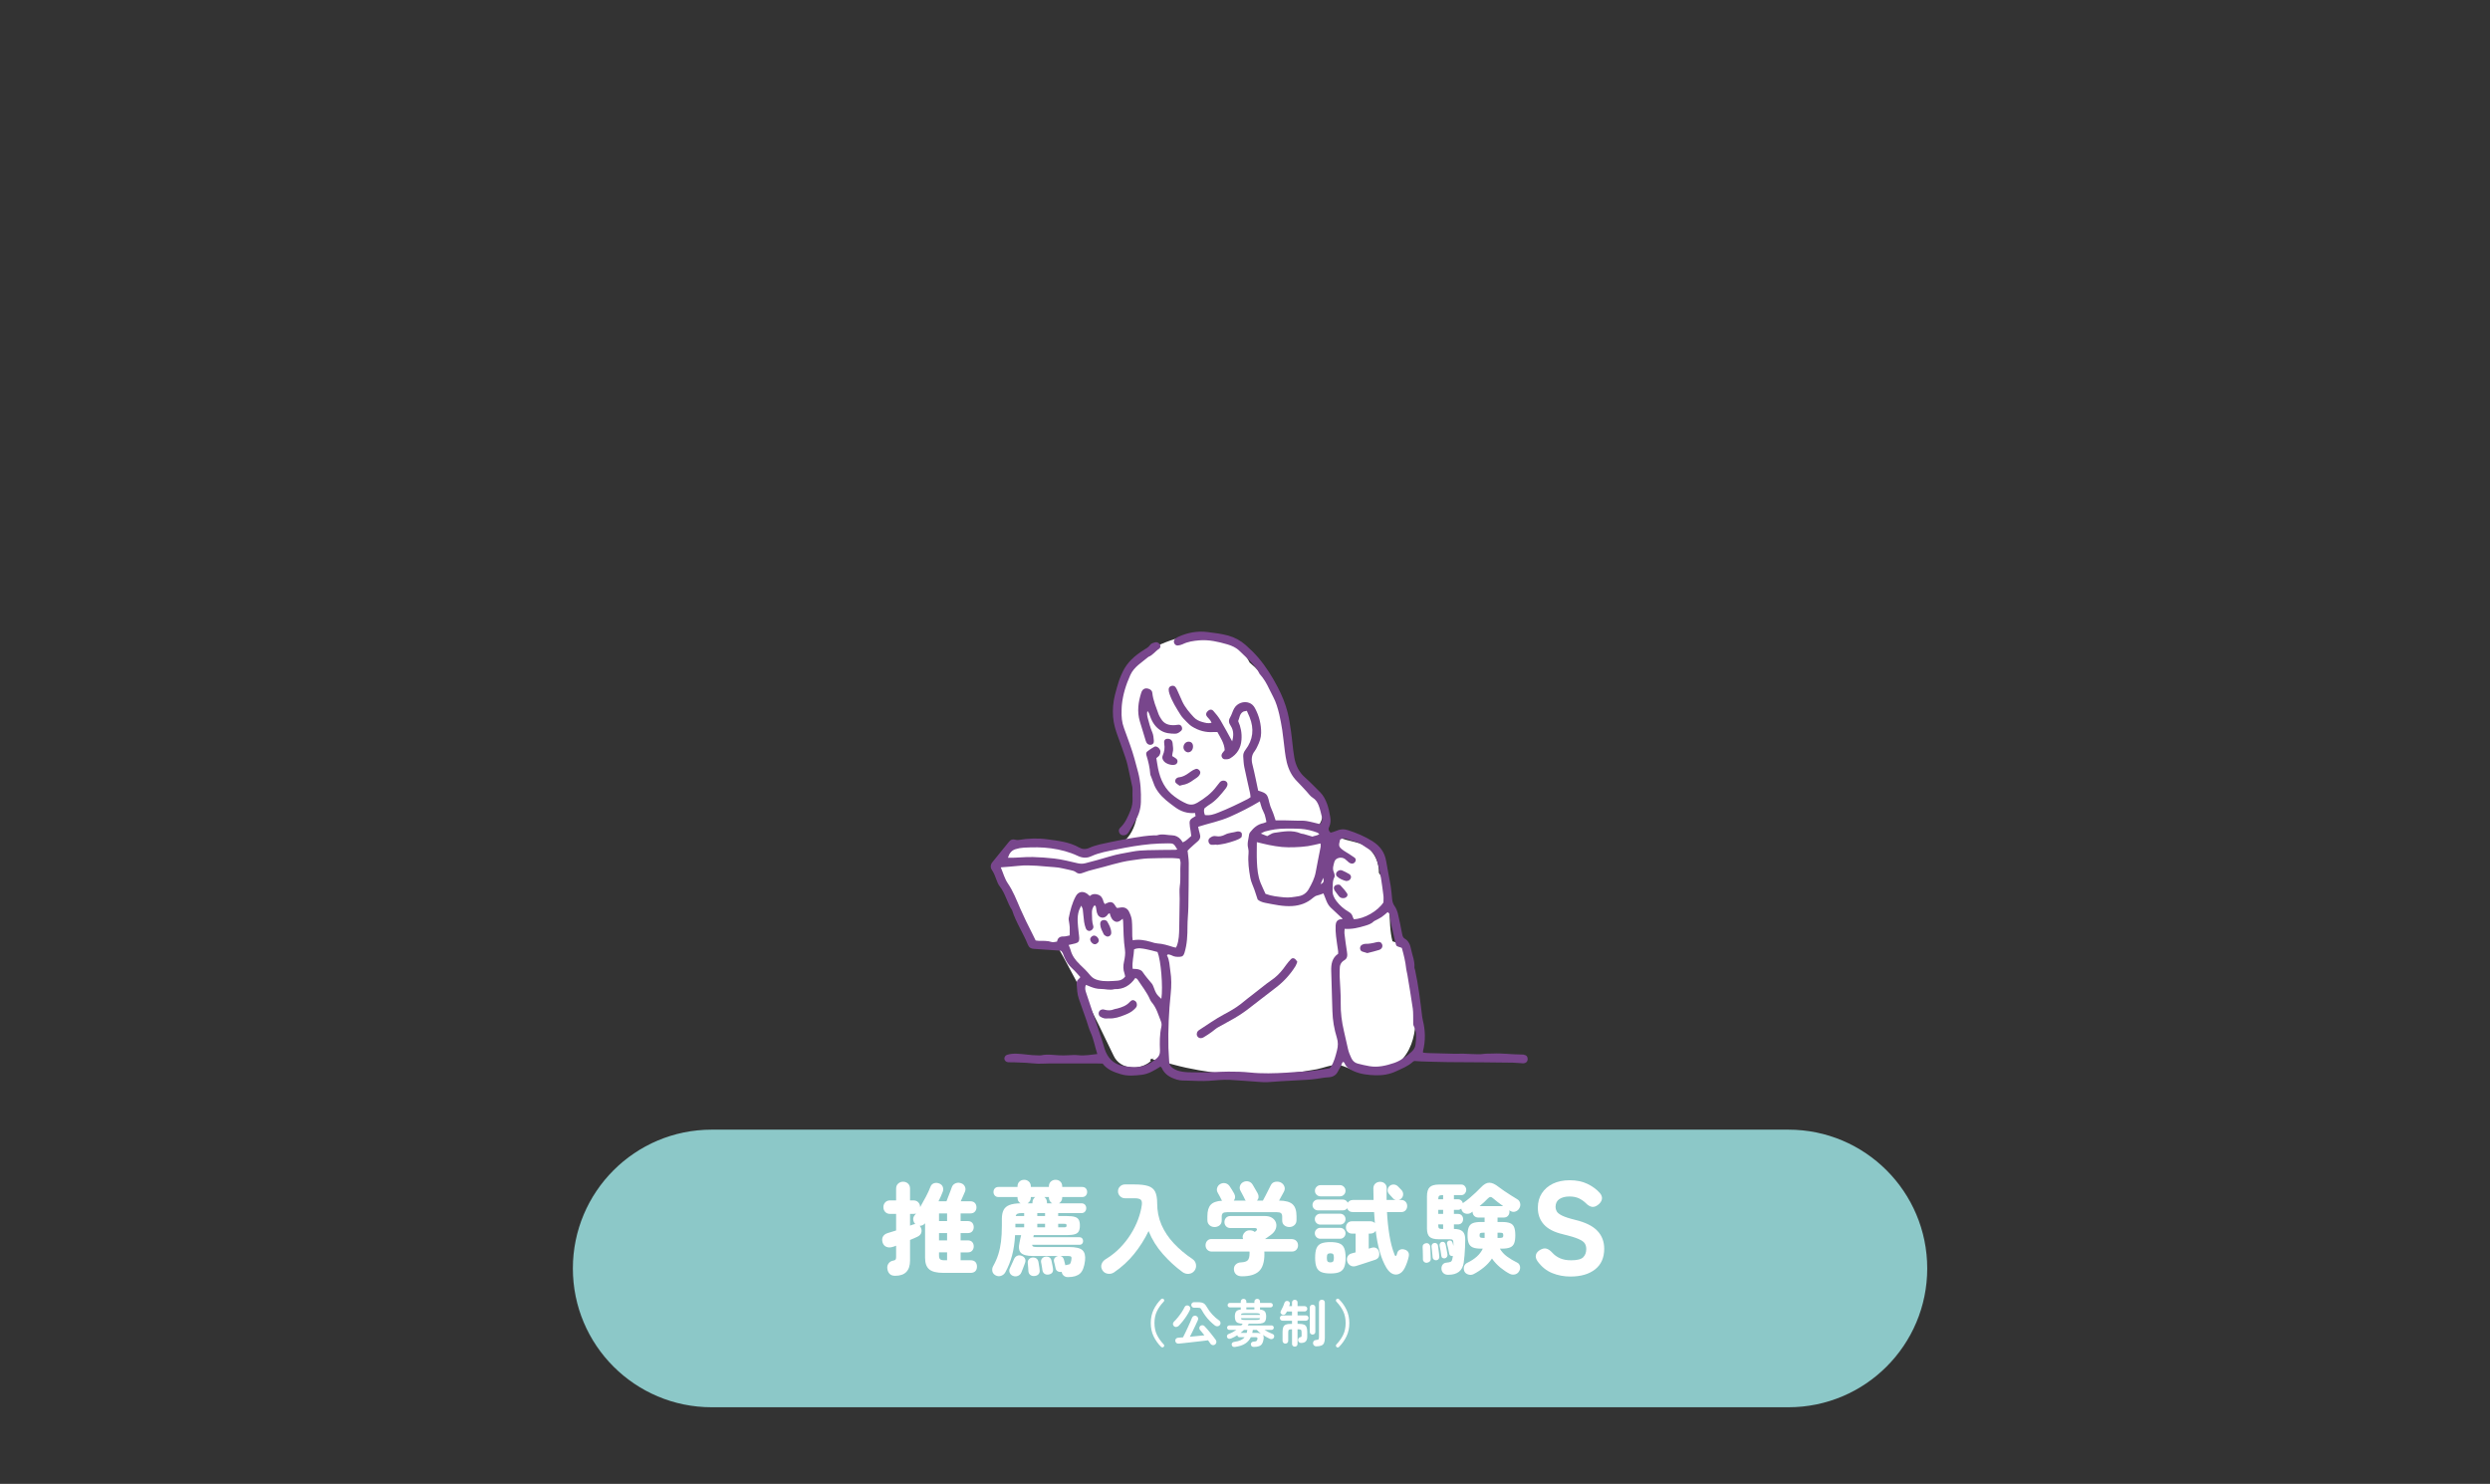 <?xml version="1.0" encoding="UTF-8"?>
<svg id="b" data-name="レイヤー_2" xmlns="http://www.w3.org/2000/svg" viewBox="0 0 1480 882">
  <rect x="0" y="0" width="1480" height="882" fill="#333333" stroke="none"/>
  <defs>
    <style>
      .d {
        fill: none;
      }

      .e {
        fill: #78468c;
      }

      .f {
        fill: #fff;
      }

      .g {
        fill: #8cc8c8;
      }
    </style>
  </defs>
  <g id="c" data-name="レイアウト">
    <path class="g" d="M1063,671.46H423c-45.56,0-82.5,36.94-82.5,82.5s36.94,82.5,82.5,82.5h640c45.56,0,82.5-36.94,82.5-82.5s-36.94-82.5-82.5-82.5Z"/>
    <g>
      <path class="f" d="M532.03,758.32c-1.44,0-2.53-.39-3.27-1.17-.74-.78-1.19-1.81-1.35-3.09-.16-1.16.09-2.19.75-3.09.66-.9,1.55-1.45,2.67-1.65.76-.12,1.25-.33,1.47-.63.22-.3.33-.85.33-1.65v-6.6c-.32.12-.64.24-.96.36-.32.12-.64.22-.96.3-1.4.48-2.67.49-3.81.03-1.14-.46-1.91-1.33-2.31-2.61-.4-1.4-.32-2.58.24-3.54.56-.96,1.48-1.64,2.76-2.04,1.4-.4,3.08-.92,5.04-1.56v-9.84h-3.54c-1.24,0-2.22-.39-2.94-1.17-.72-.78-1.08-1.73-1.08-2.85s.36-2.07,1.08-2.85c.72-.78,1.7-1.17,2.94-1.17h3.54v-6.96c0-1.28.41-2.29,1.23-3.03.82-.74,1.79-1.11,2.91-1.11s2.14.37,2.94,1.11c.8.74,1.2,1.75,1.2,3.03v6.96h1.92c1.28,0,2.28.39,3,1.17.72.78,1.08,1.73,1.08,2.85,1.16-2,2.31-4.08,3.45-6.24s2.03-4.1,2.67-5.82c.4-1.08,1.09-1.79,2.07-2.13.98-.34,2.01-.31,3.09.09,1.08.4,1.81,1.09,2.19,2.07.38.98.35,1.99-.09,3.03-.32.84-.69,1.73-1.11,2.67-.42.94-.87,1.89-1.35,2.85h4.74c.24-.64.58-1.53,1.02-2.67.44-1.14.87-2.25,1.29-3.33s.69-1.82.81-2.22c.36-1.12,1.06-1.92,2.1-2.4,1.04-.48,2.12-.54,3.24-.18,1.16.32,1.98.99,2.46,2.01.48,1.02.5,2.05.06,3.09-.28.64-.66,1.52-1.14,2.64-.48,1.12-.94,2.14-1.38,3.06h5.76c1.16,0,2.05.34,2.67,1.02.62.68.93,1.54.93,2.58s-.31,1.85-.93,2.55c-.62.7-1.51,1.05-2.67,1.05h-5.82v4.56h4.26c1.16,0,2.04.34,2.64,1.02.6.68.9,1.54.9,2.58s-.3,1.84-.9,2.52c-.6.68-1.48,1.02-2.64,1.02h-4.26v4.32h4.26c1.16,0,2.04.34,2.64,1.02.6.68.9,1.52.9,2.52s-.3,1.85-.9,2.55c-.6.7-1.48,1.05-2.64,1.05h-4.26v4.68h5.88c1.28,0,2.24.34,2.88,1.02.64.68.96,1.6.96,2.76s-.32,2.02-.96,2.7c-.64.68-1.6,1.02-2.88,1.02h-16.14c-3.92,0-6.71-.69-8.37-2.07-1.66-1.38-2.49-3.65-2.49-6.81v-20.58c-.88,1-1.96,1.5-3.24,1.5.4.36.68.82.84,1.38.4,1,.43,1.96.09,2.88-.34.92-1.09,1.66-2.25,2.22-.56.28-1.22.58-1.98.9-.76.32-1.56.66-2.4,1.02v12.18c0,6.08-2.96,9.12-8.88,9.12ZM540.91,728.5c.32-.12.64-.24.96-.36.32-.12.62-.22.9-.3.2-.08.41-.14.63-.18.22-.04.43-.08.63-.12-.68-.68-1.08-1.5-1.2-2.46-.12-.96.12-1.82.72-2.58.16-.2.31-.4.45-.6.14-.2.29-.4.45-.6-.44.16-.98.24-1.62.24h-1.92v6.96ZM558.13,725.8h4.8v-4.56h-4.8v4.56ZM558.13,737.26h4.8v-4.32h-4.8v4.32ZM561.25,749.08h1.68v-4.68h-4.8v1.8c0,1.12.22,1.88.66,2.28.44.4,1.26.6,2.46.6Z"/>
      <path class="f" d="M634.84,759.1c-1,.04-1.85-.23-2.55-.81-.7-.58-1.11-1.35-1.23-2.31-.8.16-1.56.07-2.28-.27-.72-.34-1.18-.97-1.38-1.89-.04-.24-.12-.62-.24-1.14-.12-.52-.24-1.04-.36-1.56-.12-.52-.22-.9-.3-1.14-.2-.88-.07-1.62.39-2.22.46-.6,1.07-.98,1.83-1.14.04-.04.1-.06.18-.06h-14.82c-3.64,0-6.07-.63-7.29-1.89-1.22-1.26-1.47-3.39-.75-6.39.12-.64.26-1.33.42-2.07.16-.74.32-1.43.48-2.07h-3.6c-.24,4.44-.83,8.44-1.77,12-.94,3.56-2.29,6.94-4.05,10.14-.56,1-1.41,1.69-2.55,2.07-1.14.38-2.23.27-3.27-.33-1.08-.6-1.71-1.43-1.89-2.49-.18-1.06-.01-2.05.51-2.97,1.28-2.28,2.29-4.59,3.03-6.93.74-2.34,1.28-4.88,1.62-7.62.34-2.74.51-5.87.51-9.39v-4.08c0-2.16.34-3.92,1.02-5.28.68-1.36,1.84-2.36,3.48-3,1.64-.64,3.86-.98,6.66-1.02-1.24-.64-1.86-1.78-1.86-3.42v-.3h-11.28c-.96,0-1.7-.3-2.22-.9-.52-.6-.78-1.3-.78-2.1,0-.84.26-1.55.78-2.13.52-.58,1.26-.87,2.22-.87h11.28v-.3c0-1.2.38-2.16,1.14-2.88.76-.72,1.7-1.08,2.82-1.08s2.01.36,2.79,1.08c.78.72,1.17,1.68,1.17,2.88v.3h10.74v-.3c0-1.24.39-2.21,1.17-2.91.78-.7,1.71-1.05,2.79-1.05s2.06.35,2.82,1.05c.76.7,1.14,1.67,1.14,2.91v.3h11.82c.96,0,1.7.29,2.22.87.52.58.78,1.29.78,2.13s-.26,1.5-.78,2.1c-.52.6-1.26.9-2.22.9h-11.82v.3c0,.76-.18,1.44-.54,2.04-.36.6-.82,1.06-1.38,1.38h13.32c.92,0,1.63.28,2.13.84.5.56.75,1.24.75,2.04s-.25,1.49-.75,2.07c-.5.58-1.21.87-2.13.87h-13.8v1.74h4.98c2.12,0,3.75.17,4.89.51,1.14.34,1.93.92,2.37,1.74.44.82.66,1.95.66,3.39s-.22,2.58-.66,3.42c-.44.84-1.23,1.43-2.37,1.77-1.14.34-2.77.51-4.89.51h-19.5l-.24,1.26h27.3c.76,0,1.33.22,1.71.66.38.44.57.98.57,1.62s-.19,1.17-.57,1.59c-.38.42-.95.63-1.71.63h-28.02c.04.52.26.87.66,1.05.4.18,1.08.27,2.04.27h19.2c4,0,6.67.63,8.01,1.89,1.34,1.26,1.85,3.33,1.53,6.21-.44,3.76-1.45,6.33-3.03,7.71-1.58,1.38-3.93,2.07-7.05,2.07ZM601.96,758.32c-.92-.4-1.54-1.05-1.86-1.95-.32-.9-.26-1.77.18-2.61.16-.32.4-.84.72-1.56.32-.72.65-1.44.99-2.16.34-.72.57-1.24.69-1.56.44-1,1.07-1.68,1.89-2.04.82-.36,1.71-.36,2.67,0,.92.32,1.58.87,1.98,1.65.4.78.4,1.67,0,2.67-.12.32-.32.86-.6,1.62-.28.76-.57,1.52-.87,2.28-.3.76-.53,1.32-.69,1.68-.4.96-1.09,1.64-2.07,2.04-.98.4-1.99.38-3.03-.06ZM603.52,729.52h5.22v-2.1h-5.22v2.1ZM603.7,722.8h5.04v-1.74h-1.62c-1,0-1.77.12-2.31.36-.54.24-.91.7-1.11,1.38ZM610.78,715.24h2.88v-.36c0-.76.15-1.42.45-1.98.3-.56.69-1.02,1.17-1.38h-2.58v.3c0,.76-.18,1.44-.54,2.04-.36.6-.82,1.06-1.38,1.38ZM614.98,758.44c-1,.12-1.85-.08-2.55-.6-.7-.52-1.09-1.28-1.17-2.28,0-.28-.03-.74-.09-1.38-.06-.64-.11-1.28-.15-1.92-.04-.64-.08-1.1-.12-1.38-.12-.96.1-1.75.66-2.37.56-.62,1.26-.97,2.1-1.05.96-.08,1.76.12,2.4.6.64.48,1.04,1.22,1.2,2.22.04.24.11.67.21,1.29.1.62.2,1.24.3,1.86.1.62.15,1.07.15,1.35.16,1.04-.03,1.88-.57,2.52-.54.64-1.33,1.02-2.37,1.14ZM616.54,722.8h4.62v-1.74h-4.62v1.74ZM616.54,729.52h4.62v-2.1h-4.62v2.1ZM623.44,757.54c-1,.2-1.85.07-2.55-.39-.7-.46-1.13-1.17-1.29-2.13-.04-.32-.11-.79-.21-1.41-.1-.62-.2-1.24-.3-1.86-.1-.62-.19-1.07-.27-1.35-.16-.92,0-1.69.51-2.31.5-.62,1.15-.99,1.95-1.11.92-.16,1.72-.04,2.4.36.68.4,1.12,1.1,1.32,2.1.04.2.12.59.24,1.17.12.58.24,1.18.36,1.8.12.62.2,1.09.24,1.41.36,2.08-.44,3.32-2.4,3.72ZM622.3,715.24h3.06c-.56-.32-1.02-.78-1.38-1.38-.36-.6-.54-1.28-.54-2.04v-.3h-2.7c1.04.76,1.56,1.88,1.56,3.36v.36ZM628.96,729.52h3.42c.68,0,1.11-.08,1.29-.24.18-.16.27-.44.27-.84,0-.44-.09-.72-.27-.84-.18-.12-.61-.18-1.29-.18h-3.42v2.1ZM633.22,752.08c.2-.08.4-.14.6-.18.2-.04.4-.08.6-.12.84-.08,1.39-.3,1.65-.66.26-.36.49-1.04.69-2.04.2-1.04.18-1.72-.06-2.04-.24-.32-.84-.48-1.8-.48h-4.68c1.08.2,1.8.94,2.16,2.22.08.28.21.79.39,1.53.18.74.33,1.33.45,1.77Z"/>
      <path class="f" d="M662.17,756.28c-1.12.76-2.38,1.03-3.78.81-1.4-.22-2.46-.93-3.18-2.13-.72-1.2-.86-2.42-.42-3.66.44-1.24,1.32-2.24,2.64-3,3.08-1.88,5.85-4.09,8.31-6.63,2.46-2.54,4.59-5.25,6.39-8.13,1.8-2.88,3.25-5.81,4.35-8.79,1.1-2.98,1.83-5.83,2.19-8.55.2-1.52-.02-2.56-.66-3.12-.64-.56-1.86-.84-3.66-.84h-5.7c-1.12,0-2.09-.41-2.91-1.23-.82-.82-1.23-1.79-1.23-2.91s.41-2.13,1.23-2.91c.82-.78,1.79-1.17,2.91-1.17h5.7c3.48,0,6.19.32,8.13.96,1.94.64,3.31,1.76,4.11,3.36.8,1.6,1.2,3.84,1.2,6.72,0,4.72.86,9.05,2.58,12.99,1.72,3.94,4.15,7.59,7.29,10.95,3.14,3.36,6.87,6.5,11.19,9.42,1.12.76,1.79,1.82,2.01,3.18.22,1.36-.07,2.58-.87,3.66-.84,1.12-1.95,1.75-3.33,1.89-1.38.14-2.65-.21-3.81-1.05-4.16-3.04-8.05-6.61-11.67-10.71-3.62-4.1-6.45-8.65-8.49-13.65-2.4,4.96-5.29,9.52-8.67,13.68-3.38,4.16-7.33,7.78-11.85,10.86Z"/>
      <path class="f" d="M738.22,758.62c-1.48,0-2.63-.36-3.45-1.08-.82-.72-1.27-1.7-1.35-2.94-.08-1.2.28-2.2,1.08-3,.8-.8,1.86-1.22,3.18-1.26,1.88-.08,3.19-.49,3.93-1.23.74-.74,1.11-2.15,1.11-4.23v-.48c0-.16-.02-.32-.06-.48h-22.38c-1.12,0-2.02-.36-2.7-1.08-.68-.72-1.02-1.6-1.02-2.64s.32-1.92.96-2.64c.64-.72,1.44-1.08,2.4-1.08h18.96c-.32-.72-.35-1.48-.09-2.28.26-.8.71-1.46,1.35-1.98.8-.68,1.77-.99,2.91-.93,1.14.06,2.03.37,2.67.93v.06c.2-.12.36-.22.48-.3.12-.08.2-.14.24-.18.56-.44.77-.86.63-1.26-.14-.4-.55-.6-1.23-.6h-14.46c-1.12,0-2-.35-2.64-1.05-.64-.7-.96-1.53-.96-2.49s.32-1.85.96-2.55c.64-.7,1.52-1.05,2.64-1.05h20.52c1.72,0,3.14.37,4.26,1.11,1.12.74,1.87,1.7,2.25,2.88.38,1.18.33,2.41-.15,3.69-.48,1.28-1.44,2.46-2.88,3.54-.6.44-1.19.86-1.77,1.26-.58.4-1.15.8-1.71,1.2h15.48c1.36,0,2.39.36,3.09,1.08.7.72,1.05,1.6,1.05,2.64s-.33,1.92-.99,2.64c-.66.72-1.57,1.08-2.73,1.08h-16.32c0,.24,0,.48.03.72.02.24.03.46.03.66,0,4.84-1.07,8.27-3.21,10.29-2.14,2.02-5.51,3.03-10.11,3.03ZM721.9,729.34c-1.16,0-2.16-.37-3-1.11-.84-.74-1.26-1.75-1.26-3.03v-2.28c0-3.08.65-5.34,1.95-6.78,1.3-1.44,3.57-2.26,6.81-2.46-.08-.08-.15-.18-.21-.3s-.13-.22-.21-.3c-.08-.24-.28-.65-.6-1.23-.32-.58-.64-1.17-.96-1.77-.32-.6-.54-1-.66-1.2-.52-.92-.62-1.87-.3-2.85.32-.98.92-1.73,1.8-2.25,1.04-.56,2.09-.71,3.15-.45,1.06.26,1.91.89,2.55,1.89.32.48.76,1.16,1.32,2.04.56.88.98,1.6,1.26,2.16.84,1.52.78,2.92-.18,4.2h7.08c-.24-.24-.42-.52-.54-.84-.08-.24-.32-.73-.72-1.47-.4-.74-.79-1.48-1.17-2.22-.38-.74-.63-1.21-.75-1.41-.48-.92-.55-1.87-.21-2.85.34-.98.97-1.71,1.89-2.19,1-.52,2.03-.65,3.09-.39,1.06.26,1.91.91,2.55,1.95.2.32.49.82.87,1.5.38.68.77,1.36,1.17,2.04.4.68.7,1.2.9,1.56.84,1.6.72,3.04-.36,4.32h3.48c.44-.8.96-1.78,1.56-2.94.6-1.16,1.18-2.3,1.74-3.42.56-1.12.98-1.96,1.26-2.52.6-1.28,1.5-2.03,2.7-2.25,1.2-.22,2.3-.11,3.3.33,1.04.52,1.77,1.31,2.19,2.37.42,1.06.31,2.15-.33,3.27l-2.82,5.16c3.8.04,6.48.77,8.04,2.19,1.56,1.42,2.34,3.79,2.34,7.11v2.28c0,1.28-.42,2.29-1.26,3.03-.84.74-1.84,1.11-3,1.11s-2.16-.34-3-1.02c-.84-.68-1.26-1.66-1.26-2.94v-2.28c0-.92-.23-1.58-.69-1.98-.46-.4-1.27-.6-2.43-.6h-29.64c-1.2,0-2.03.2-2.49.6-.46.4-.69,1.06-.69,1.98v2.28c0,1.28-.42,2.26-1.26,2.94-.84.68-1.84,1.02-3,1.02Z"/>
      <path class="f" d="M824.1,753.64c-1.6-2.68-2.93-5.87-3.99-9.57-1.06-3.7-1.87-7.87-2.43-12.51-.64,1.12-1.7,1.68-3.18,1.68h-.96v8.94l1.62-.48c1.16-.36,2.15-.29,2.97.21.82.5,1.33,1.25,1.53,2.25.24,1,.2,1.92-.12,2.76-.32.84-1.02,1.46-2.1,1.86-.88.28-2.07.67-3.57,1.17-1.5.5-2.99.99-4.47,1.47-1.48.48-2.68.86-3.6,1.14-1.2.32-2.26.2-3.18-.36-.92-.56-1.54-1.36-1.86-2.4-.32-1.08-.24-2.08.24-3,.48-.92,1.3-1.52,2.46-1.8.32-.08.68-.18,1.08-.3.4-.12.8-.22,1.2-.3v-11.16h-2.1c-1.12,0-2.01-.36-2.67-1.08-.66-.72-.99-1.58-.99-2.58s.33-1.91.99-2.61c.66-.7,1.55-1.05,2.67-1.05h10.86c1.08,0,1.98.36,2.7,1.08-.08-1.04-.16-2.11-.24-3.21-.08-1.1-.16-2.21-.24-3.33h-12.6c-.88,0-1.61-.21-2.19-.63-.58-.42-.99-.97-1.23-1.65-.6.84-1.44,1.26-2.52,1.26h-14.82c-.88,0-1.64-.31-2.28-.93-.64-.62-.96-1.37-.96-2.25s.32-1.69.96-2.31c.64-.62,1.4-.93,2.28-.93h14.82c.64,0,1.21.17,1.71.51.5.34.89.79,1.17,1.35.32-.48.74-.87,1.26-1.17.52-.3,1.12-.45,1.8-.45h12.3c-.04-1.12-.06-2.25-.06-3.39s-.02-2.29-.06-3.45c0-1.24.39-2.21,1.17-2.91.78-.7,1.73-1.05,2.85-1.05s2.06.36,2.82,1.08c.76.72,1.12,1.7,1.08,2.94-.04,1.12-.06,2.24-.06,3.36v3.42h5.52c-.8-.2-1.42-.58-1.86-1.14-.2-.24-.56-.64-1.08-1.2-.52-.56-.88-.96-1.08-1.2-.64-.68-.93-1.47-.87-2.37.06-.9.41-1.67,1.05-2.31.72-.68,1.57-1,2.55-.96.98.04,1.81.4,2.49,1.08.2.2.56.57,1.08,1.11.52.54.88.91,1.08,1.11.68.76,1,1.64.96,2.64-.04,1-.46,1.84-1.26,2.52-.4.36-.88.6-1.44.72h1.5c1.12,0,2,.35,2.64,1.05.64.7.96,1.55.96,2.55s-.32,1.85-.96,2.55c-.64.7-1.52,1.05-2.64,1.05h-8.4c.24,4.72.72,9.3,1.44,13.74.72,4.44,1.74,8.3,3.06,11.58.2.52.42.78.66.78s.44-.26.6-.78c.08-.2.15-.4.21-.6.06-.2.11-.38.15-.54.28-.88.84-1.5,1.68-1.86.84-.36,1.78-.36,2.82,0,.92.28,1.59.77,2.01,1.47.42.7.51,1.61.27,2.73-.16.84-.45,1.88-.87,3.12-.42,1.24-.91,2.42-1.47,3.54-.84,1.68-1.9,2.83-3.18,3.45-1.28.62-2.59.66-3.93.12-1.34-.54-2.59-1.73-3.75-3.57ZM784.74,727.9c-.88,0-1.64-.32-2.28-.96-.64-.64-.96-1.4-.96-2.28s.32-1.69.96-2.31c.64-.62,1.4-.93,2.28-.93h11.76c.92,0,1.69.31,2.31.93.62.62.93,1.39.93,2.31s-.31,1.64-.93,2.28c-.62.64-1.39.96-2.31.96h-11.76ZM784.74,736.3c-.88,0-1.64-.32-2.28-.96-.64-.64-.96-1.4-.96-2.28s.32-1.69.96-2.31c.64-.62,1.4-.93,2.28-.93h11.76c.92,0,1.69.31,2.31.93.62.62.93,1.39.93,2.31s-.31,1.64-.93,2.28c-.62.64-1.39.96-2.31.96h-11.76ZM784.92,711.1c-.92,0-1.71-.32-2.37-.96-.66-.64-.99-1.42-.99-2.34s.33-1.71.99-2.37c.66-.66,1.45-.99,2.37-.99h11.52c.92,0,1.7.33,2.34.99.64.66.96,1.45.96,2.37s-.32,1.7-.96,2.34c-.64.64-1.42.96-2.34.96h-11.52ZM790.74,756.94c-2.28,0-4.08-.28-5.4-.84-1.32-.56-2.26-1.52-2.82-2.88-.56-1.36-.84-3.22-.84-5.58,0-2.48.28-4.39.84-5.73.56-1.34,1.5-2.28,2.82-2.82,1.32-.54,3.12-.81,5.4-.81s4.13.27,5.43.81c1.3.54,2.23,1.48,2.79,2.82.56,1.34.84,3.25.84,5.73s-.28,4.22-.84,5.58c-.56,1.36-1.49,2.32-2.79,2.88-1.3.56-3.11.84-5.43.84ZM790.74,750.34c.84,0,1.4-.2,1.68-.6.28-.4.42-1.1.42-2.1s-.14-1.75-.42-2.13c-.28-.38-.84-.57-1.68-.57s-1.4.19-1.68.57c-.28.38-.42,1.09-.42,2.13s.14,1.7.42,2.1c.28.4.84.6,1.68.6Z"/>
      <path class="f" d="M848.04,750.58c-.64.04-1.19-.16-1.65-.6-.46-.44-.67-.98-.63-1.62,0-.56-.01-1.29-.03-2.19-.02-.9-.04-1.81-.06-2.73-.02-.92-.05-1.66-.09-2.22-.04-.64.14-1.16.54-1.56.4-.4.92-.64,1.56-.72.64-.08,1.19.08,1.65.48.46.4.71.9.75,1.5.04.56.08,1.3.12,2.22.04.92.08,1.85.12,2.79.04.94.06,1.71.06,2.31.04.64-.16,1.17-.6,1.59-.44.42-1.02.67-1.74.75ZM860.94,757.72c-1.2.04-2.16-.25-2.88-.87-.72-.62-1.14-1.41-1.26-2.37-.12-1.04.08-1.94.6-2.7.52-.76,1.28-1.18,2.28-1.26,1.28-.12,2.16-.31,2.64-.57.48-.26.8-.89.96-1.89.08-.2.13-.44.15-.72.02-.28.05-.56.09-.84-.48.12-.93.07-1.35-.15-.42-.22-.67-.57-.75-1.05-.12-.76-.32-1.75-.6-2.97-.28-1.22-.52-2.21-.72-2.97-.12-.44-.06-.85.18-1.23.24-.38.56-.63.96-.75.48-.12.92-.06,1.32.18.4.24.66.58.78,1.02.2.52.38,1.18.54,1.98v-1.86c-.04-.8-.18-1.35-.42-1.65-.24-.3-.82-.45-1.74-.45h-6.6c-2.56,0-4.36-.48-5.4-1.44-1.04-.96-1.56-2.6-1.56-4.92v-19.14c0-2.56.54-4.37,1.62-5.43,1.08-1.06,2.96-1.59,5.64-1.59h13.08c.92,0,1.65.33,2.19.99s.81,1.39.81,2.19-.27,1.47-.81,2.13c-.54.66-1.27.99-2.19.99h-4.32v2.46h2.34c.8,0,1.46.22,1.98.66.52.44.86,1,1.02,1.68.12-.04.2-.12.24-.24,1.2-.8,2.44-1.74,3.72-2.82,1.28-1.08,2.51-2.18,3.69-3.3,1.18-1.12,2.21-2.14,3.09-3.06,1.76-1.88,3.44-2.8,5.04-2.76,1.6.04,3.42.88,5.46,2.52.96.72,2.06,1.51,3.3,2.37,1.24.86,2.54,1.71,3.9,2.55,1.36.84,2.62,1.62,3.78,2.34.92.52,1.51,1.29,1.77,2.31.26,1.02.13,2.01-.39,2.97-.48.96-1.25,1.64-2.31,2.04-1.06.4-2.11.28-3.15-.36l-.6-.36c.04.16.07.31.09.45.02.14.03.31.03.51,0,.92-.3,1.71-.9,2.37-.6.66-1.44.99-2.52.99h-3.66v2.64h2.64c2.04,0,3.64.23,4.8.69,1.16.46,1.97,1.27,2.43,2.43.46,1.16.69,2.76.69,4.8s-.23,3.63-.69,4.77c-.46,1.14-1.27,1.95-2.43,2.43-1.16.48-2.76.72-4.8.72h-1.26c1.04,1.8,2.47,3.37,4.29,4.71,1.82,1.34,3.77,2.51,5.85,3.51.92.4,1.51,1.1,1.77,2.1.26,1,.15,1.96-.33,2.88-.52,1.04-1.33,1.73-2.43,2.07-1.1.34-2.21.23-3.33-.33-1.8-.92-3.65-2.16-5.55-3.72-1.9-1.56-3.55-3.34-4.95-5.34-1.36,2-2.99,3.77-4.89,5.31-1.9,1.54-3.89,2.85-5.97,3.93-1,.52-2.06.61-3.18.27-1.12-.34-1.9-.95-2.34-1.83-.44-1.04-.5-2.05-.18-3.03.32-.98.92-1.67,1.8-2.07,2.2-1.04,4.1-2.27,5.7-3.69,1.6-1.42,2.8-3.01,3.6-4.77h-1.14c-2.04,0-3.63-.24-4.77-.72-1.14-.48-1.95-1.29-2.43-2.43s-.72-2.73-.72-4.77.24-3.64.72-4.8c.48-1.16,1.29-1.97,2.43-2.43,1.14-.46,2.73-.69,4.77-.69h2.22v-2.64h-3.72c-1.04,0-1.87-.33-2.49-.99-.62-.66-.93-1.45-.93-2.37,0-.04,0-.07.03-.09.02-.02.03-.05.03-.09l-.78.54c-.88.64-1.86.89-2.94.75-1.08-.14-1.9-.63-2.46-1.47-.32-.48-.52-1-.6-1.56-.28.2-.58.37-.9.51-.32.14-.7.21-1.14.21h-2.34v2.4h2.34c1,0,1.77.3,2.31.9s.81,1.34.81,2.22-.27,1.62-.81,2.22c-.54.6-1.31.9-2.31.9h-2.34v2.7h.12c2.32,0,4.01.5,5.07,1.5,1.06,1,1.57,2.66,1.53,4.98,0,1.36-.04,2.85-.12,4.47-.08,1.62-.18,3.23-.3,4.83-.12,1.6-.28,3.04-.48,4.32-.72,4.72-3.74,7.1-9.06,7.14ZM853.8,749.08c-.6.08-1.12-.05-1.56-.39-.44-.34-.68-.77-.72-1.29-.04-.52-.1-1.19-.18-2.01-.08-.82-.16-1.64-.24-2.46-.08-.82-.16-1.47-.24-1.95-.04-.56.1-1.05.42-1.47.32-.42.74-.65,1.26-.69.52-.08,1,.03,1.44.33.44.3.68.73.72,1.29.08.48.17,1.12.27,1.92.1.8.2,1.6.3,2.4.1.8.17,1.46.21,1.98.08.6-.03,1.12-.33,1.56-.3.44-.75.7-1.35.78ZM854.88,712.84h2.88v-2.46h-.54c-.88,0-1.49.16-1.83.48-.34.32-.51.92-.51,1.8v.18ZM854.88,721.54h2.88v-2.4h-2.88v2.4ZM857.28,730.48h.48v-2.7h-2.88v.78c0,.76.15,1.27.45,1.53.3.26.95.39,1.95.39ZM858.78,747.94c-.48.08-.93.01-1.35-.21-.42-.22-.67-.65-.75-1.29-.08-.8-.23-1.82-.45-3.06-.22-1.24-.41-2.22-.57-2.94-.08-.6.02-1.11.3-1.53.28-.42.64-.67,1.08-.75,1.16-.2,1.9.32,2.22,1.56.16.72.35,1.7.57,2.94.22,1.24.39,2.22.51,2.94.08.52-.02,1.01-.3,1.47-.28.46-.7.75-1.26.87ZM879.42,716.92h14.04c-1.12-.8-2.22-1.61-3.3-2.43-1.08-.82-1.92-1.51-2.52-2.07-.68-.64-1.27-.95-1.77-.93-.5.02-1.09.39-1.77,1.11-.52.6-1.2,1.28-2.04,2.04-.84.76-1.72,1.52-2.64,2.28ZM881.88,735.82h.54v-3.12h-.54c-1.04,0-1.71.09-2.01.27-.3.18-.45.61-.45,1.29,0,.64.15,1.06.45,1.26.3.2.97.3,2.01.3ZM890.1,735.82h1.02c1.04,0,1.7-.1,1.98-.3.28-.2.42-.62.42-1.26,0-.68-.14-1.11-.42-1.29-.28-.18-.94-.27-1.98-.27h-1.02v3.12Z"/>
      <path class="f" d="M933.49,758.77c-3.9,0-7.54-.69-10.92-2.07-3.38-1.38-6.27-3.7-8.66-6.98-.99-1.4-1.31-2.7-.98-3.9.34-1.2,1.21-2.18,2.61-2.96,1.35-.78,2.59-1,3.71-.66,1.12.34,2.22,1.11,3.31,2.3,1.3,1.46,2.86,2.59,4.68,3.39,1.82.81,4.03,1.21,6.63,1.21,3.59,0,5.98-.61,7.18-1.83,1.2-1.22,1.79-2.85,1.79-4.88,0-1.3-.3-2.42-.9-3.35-.6-.94-1.9-1.83-3.9-2.69-2-.86-5.08-1.78-9.24-2.77-5.04-1.2-8.76-3.12-11.15-5.77-2.39-2.65-3.59-5.95-3.59-9.91,0-3.28.78-6.14,2.34-8.58,1.56-2.44,3.76-4.35,6.59-5.73,2.83-1.38,6.17-2.07,10.02-2.07,4.06,0,7.58.73,10.57,2.18,2.99,1.46,5.45,3.28,7.37,5.46,1.04,1.25,1.43,2.48,1.17,3.71-.26,1.22-1.04,2.33-2.34,3.31-1.3.99-2.52,1.36-3.67,1.13-1.14-.23-2.29-.92-3.43-2.07-1.14-1.14-2.5-2.11-4.06-2.89-1.56-.78-3.48-1.17-5.77-1.17-2.44,0-4.43.51-5.97,1.52-1.53,1.01-2.3,2.59-2.3,4.72,0,.83.22,1.68.66,2.53.44.86,1.48,1.7,3.12,2.54,1.64.83,4.25,1.69,7.84,2.57,6.08,1.46,10.49,3.63,13.22,6.51s4.09,6.44,4.09,10.65c0,5.36-1.81,9.45-5.42,12.29-3.61,2.83-8.49,4.25-14.62,4.25Z"/>
    </g>
    <g>
      <path class="f" d="M690.15,800.59c-1.84-1.84-3.33-3.93-4.46-6.27-1.13-2.34-1.69-4.98-1.69-7.92s.56-5.58,1.69-7.94c1.13-2.35,2.61-4.43,4.46-6.26.22-.2.47-.3.77-.31.29,0,.53.1.73.31.22.2.33.44.34.72.01.28-.09.53-.31.75-1.74,1.82-3.09,3.74-4.05,5.75s-1.44,4.33-1.44,6.97.48,4.96,1.44,6.96c.96,2,2.31,3.92,4.05,5.76.22.2.33.44.31.73-.01.29-.12.53-.34.73-.2.2-.45.3-.73.3s-.55-.1-.77-.3Z"/>
      <path class="f" d="M697.71,788.2c-.38-.36-.56-.79-.54-1.3.02-.51.23-.95.63-1.33.76-.72,1.54-1.58,2.35-2.58.81-1,1.56-2.03,2.27-3.1.7-1.07,1.25-2.04,1.65-2.93.22-.5.57-.82,1.05-.96.48-.14.94-.1,1.38.12.46.24.77.58.92,1.04.15.45.12.91-.1,1.36-.54,1.16-1.18,2.32-1.92,3.46-.74,1.15-1.52,2.24-2.34,3.27-.82,1.03-1.63,1.96-2.43,2.78-.4.38-.88.61-1.42.69-.55.08-1.05-.09-1.48-.51ZM722.19,799.21c-.44.3-.94.4-1.49.3-.55-.1-.96-.37-1.24-.81-.2-.3-.42-.62-.65-.96-.23-.34-.49-.7-.77-1.08-.9.12-1.95.25-3.14.39-1.19.14-2.44.28-3.76.43-1.32.15-2.62.3-3.92.45-1.29.15-2.5.28-3.63.4-1.13.12-2.09.22-2.87.3-.62.06-1.12-.06-1.5-.36-.38-.3-.6-.73-.66-1.29-.04-.48.1-.9.42-1.26s.76-.56,1.32-.6c.4-.04.83-.08,1.3-.1.47-.03.98-.06,1.55-.11.4-.78.85-1.68,1.35-2.71.5-1.03,1.01-2.1,1.52-3.21.51-1.11.98-2.16,1.43-3.17.44-1,.8-1.86,1.08-2.58.2-.5.53-.85.99-1.05.46-.2.94-.21,1.44-.03.5.18.85.51,1.06.98.21.47.21.94.02,1.42-.38.86-.84,1.87-1.38,3.03-.54,1.16-1.11,2.35-1.71,3.57-.6,1.22-1.17,2.35-1.71,3.39,1.5-.14,3-.29,4.52-.44,1.51-.15,2.88-.29,4.1-.41-.46-.6-.92-1.17-1.37-1.72-.45-.55-.85-1.02-1.21-1.43-.32-.34-.47-.75-.45-1.23s.21-.87.57-1.17c.38-.32.81-.47,1.29-.45.48.02.89.2,1.23.54.48.5,1.02,1.09,1.62,1.78.6.69,1.21,1.42,1.83,2.19.62.77,1.21,1.52,1.77,2.23.56.72,1.05,1.37,1.47,1.95.32.46.44.96.38,1.49-.07.53-.34.96-.79,1.3ZM722.16,787.9c-1.06-.82-2.08-1.72-3.06-2.71-.98-.99-1.87-2.03-2.65-3.11-.79-1.08-1.47-2.14-2.02-3.18-.24-.46-.46-.8-.65-1.04-.19-.23-.43-.38-.72-.45-.29-.07-.71-.11-1.25-.11h-2.13c-.44,0-.82-.16-1.14-.49-.32-.33-.48-.71-.48-1.15s.16-.85.48-1.17c.32-.32.7-.48,1.14-.48h2.13c1.12,0,2.01.09,2.67.27.66.18,1.21.5,1.66.96.45.46.9,1.11,1.37,1.95.76,1.34,1.76,2.7,3,4.07,1.24,1.37,2.61,2.58,4.11,3.61.46.3.74.72.83,1.26.09.54-.04,1.03-.38,1.47-.36.44-.82.69-1.38.73-.56.05-1.07-.09-1.53-.43Z"/>
      <path class="f" d="M734.14,800.62c-.52.08-.97.02-1.34-.18-.37-.2-.6-.56-.7-1.08-.08-.46.02-.85.3-1.18.28-.33.72-.53,1.32-.61,1.52-.2,2.76-.53,3.74-.98.97-.45,1.73-1.03,2.29-1.76h-3.06c-.32,0-.6-.12-.84-.36-.24-.24-.38-.52-.42-.84-1.18.78-2.41,1.43-3.69,1.95-.5.2-.96.26-1.4.17s-.75-.36-.97-.83c-.18-.38-.18-.77,0-1.18.18-.41.52-.7,1.02-.89.8-.28,1.57-.62,2.32-1.04.75-.41,1.46-.85,2.15-1.33h-4.2c-.36,0-.67-.13-.93-.39-.26-.26-.39-.57-.39-.93s.13-.67.39-.93c.26-.26.57-.39.93-.39h7.11c.16-.16.31-.33.45-.51.14-.18.27-.35.39-.51-1.18-.04-2.11-.2-2.79-.48-.68-.28-1.16-.73-1.44-1.35-.28-.62-.42-1.43-.42-2.43,0-1.34.25-2.33.75-2.99.5-.65,1.42-1.04,2.76-1.18v-1.29h-6.51c-.36,0-.67-.13-.92-.39-.25-.26-.38-.57-.38-.93s.12-.67.38-.93c.25-.26.56-.39.92-.39h6.51v-.75c0-.52.17-.93.5-1.23s.71-.45,1.16-.45.85.15,1.18.45c.33.3.5.71.5,1.23v.75h4.77v-.75c0-.52.17-.93.5-1.23s.72-.45,1.19-.45.85.15,1.17.45c.32.3.48.71.48,1.23v.75h6.3c.36,0,.67.13.93.39.26.26.39.57.39.93s-.13.67-.39.93c-.26.26-.57.39-.93.39h-6.3v1.29c1.4.14,2.36.53,2.88,1.17.52.64.78,1.64.78,3,0,1.04-.15,1.88-.45,2.5-.3.63-.82,1.08-1.57,1.35s-1.79.4-3.11.4h-5.22c-.08.16-.18.33-.29.51-.11.18-.23.35-.34.51h14.19c.38,0,.69.13.94.39.25.26.38.57.38.93s-.12.67-.38.93c-.25.26-.57.39-.94.39h-4.2c1.6,1,3.17,1.8,4.71,2.4.48.18.8.46.96.85s.14.82-.06,1.28c-.18.44-.51.73-.99.89-.48.15-.95.13-1.41-.08-1.4-.66-2.78-1.44-4.14-2.34.42.6.54,1.45.36,2.55-.16,1.16-.46,2.07-.9,2.74-.44.67-1.06,1.14-1.86,1.42-.8.28-1.83.42-3.09.42-.46,0-.85-.13-1.17-.38-.32-.25-.5-.63-.54-1.12-.02-.46.12-.85.44-1.16.31-.31.71-.47,1.21-.49.78-.04,1.31-.14,1.6-.3.29-.16.5-.53.65-1.11.1-.46.06-.78-.1-.96s-.52-.27-1.04-.27h-2.76c-.74,1.58-1.85,2.85-3.33,3.81-1.48.96-3.47,1.62-5.97,1.98ZM737.38,792.25h3.63c.06-.24.12-.49.18-.77s.11-.53.15-.8c.02-.04.03-.08.03-.12s0-.07.03-.09h-2.01c-.32.3-.65.6-.98.9-.33.3-.68.59-1.04.87ZM737.56,781.57h11.4c-.08-.42-.28-.69-.6-.81-.32-.12-.87-.18-1.65-.18h-6.9c-.78,0-1.33.06-1.65.18-.32.12-.52.39-.6.81ZM739.81,784.54h6.9c.78,0,1.33-.06,1.65-.18.32-.12.52-.39.6-.81h-11.4c.08.42.28.69.6.81.32.12.87.18,1.65.18ZM740.8,778.3h4.77v-1.2h-4.77v1.2ZM749.38,792.58c-.44-.34-.87-.69-1.27-1.05-.41-.36-.79-.71-1.12-1.05h-2.37v.22c0,.07-.01.16-.03.26-.06.44-.15.87-.27,1.29h2.52c.52,0,.99.03,1.42.07.43.05.8.14,1.12.26Z"/>
      <path class="f" d="M769.6,800.44c-.44,0-.82-.15-1.15-.43-.33-.29-.5-.69-.5-1.19v-8.7h-.21c-.86,0-1.42.11-1.67.33-.25.22-.38.74-.38,1.56v4.95c0,.5-.17.9-.5,1.22-.33.31-.73.46-1.19.46s-.85-.16-1.18-.46c-.33-.31-.5-.71-.5-1.22v-5.34c0-1.22.15-2.17.45-2.85.3-.68.8-1.16,1.5-1.44.7-.28,1.64-.42,2.82-.42h.84v-1.89h-5.64c-.44,0-.81-.15-1.11-.47-.3-.31-.45-.68-.45-1.12s.15-.81.45-1.11c.3-.3.67-.45,1.11-.45h5.64v-2.34h-3.03c-.08.16-.16.32-.24.48-.08.16-.16.31-.24.45-.26.46-.6.78-1.02.95-.42.17-.86.16-1.32-.05-.4-.16-.69-.44-.88-.84-.19-.4-.15-.85.13-1.35.4-.72.79-1.51,1.19-2.38s.69-1.67.92-2.39c.14-.46.41-.78.81-.97.4-.19.82-.23,1.26-.11.46.14.79.39.99.75.2.36.23.77.09,1.23-.04.16-.09.33-.15.51-.06.18-.12.36-.18.54h1.68v-2.16c0-.5.17-.89.5-1.18.33-.29.71-.44,1.15-.44s.85.15,1.17.44c.32.29.48.69.48,1.18v2.16h4.2c.44,0,.81.16,1.12.46.31.31.46.69.46,1.12s-.15.82-.46,1.12c-.31.31-.69.47-1.12.47h-4.2v2.34h4.98c.44,0,.81.15,1.11.45.3.3.45.67.45,1.11s-.15.82-.45,1.12c-.3.31-.67.47-1.11.47h-4.98v1.89h.99c1.2,0,2.15.14,2.83.42.69.28,1.19.76,1.48,1.44.3.68.45,1.63.45,2.85v2.94c0,1.22-.3,2.14-.88,2.76-.59.62-1.54.93-2.84.93-.46,0-.85-.15-1.18-.45-.33-.3-.52-.69-.56-1.17-.02-.4.08-.77.29-1.12.21-.35.5-.56.88-.65.44-.08.71-.18.79-.3.09-.12.14-.4.14-.84v-1.71c0-.82-.13-1.34-.38-1.56-.25-.22-.82-.33-1.7-.33h-.33v8.7c0,.5-.16.89-.48,1.19-.32.29-.71.43-1.17.43ZM780.16,793.27c-.44,0-.82-.14-1.15-.44-.33-.29-.5-.68-.5-1.18v-14.49c0-.52.17-.92.5-1.22.33-.29.71-.43,1.15-.43s.85.15,1.17.43c.32.29.48.7.48,1.22v14.49c0,.5-.16.9-.48,1.18-.32.29-.71.44-1.17.44ZM782.32,800.26c-.52,0-.96-.18-1.32-.53-.36-.35-.55-.78-.57-1.28-.02-.52.11-.96.39-1.33.28-.37.7-.57,1.26-.61.56-.06.98-.14,1.25-.23.27-.09.44-.25.52-.49s.12-.6.12-1.08v-20.43c0-.54.17-.96.51-1.28.34-.31.75-.46,1.23-.46s.89.16,1.23.46c.34.31.51.73.51,1.28v21c0,1.24-.16,2.23-.48,2.95-.32.73-.85,1.25-1.6,1.56-.75.31-1.77.47-3.04.47Z"/>
      <path class="f" d="M794.35,800.59c-.2-.2-.31-.45-.31-.73-.01-.29.08-.54.29-.73,1.74-1.84,3.09-3.76,4.05-5.76.96-2,1.44-4.32,1.44-6.96s-.48-4.96-1.44-6.97-2.31-3.92-4.05-5.75c-.2-.22-.3-.47-.29-.75,0-.28.11-.52.31-.72.22-.22.48-.32.77-.31.29.01.53.12.73.31,1.84,1.82,3.32,3.91,4.46,6.26,1.13,2.35,1.69,4.99,1.69,7.94s-.56,5.58-1.69,7.92c-1.13,2.34-2.62,4.43-4.46,6.27-.2.2-.45.3-.73.3s-.55-.1-.77-.3Z"/>
    </g>
    <g>
      <path class="f" d="M836.35,569.12c-.81-5.38-4.38-8.48-8.71-9.63-3.14-12.16.29-25.73-6.08-37.54-.6-1.12-1.27-2.16-1.99-3.15.03-2.03-.21-4.08-.82-6.14-1.11-3.74-3.3-7.05-6.52-9.29-3.5-2.45-7.86-3.03-11.89-4.13-4.11-1.13-8.16-2.54-12.01-4.37-1.38-.65-2.66-1.35-3.74-2.43-.41-.41-.69-.88-1.04-1.28-.06-.06-.09-.11-.13-.16.3-.63.99-1.23,1.33-1.87.46-.85.83-1.8,1.06-2.75.47-1.91.47-4.03,0-5.94-.89-3.58-3.33-5.96-6.31-7.76-.08-3.4-2.28-6.59-5.35-8.5-1.65-1.03-4.06-1.57-5.34-3.09-1.32-1.57-1.47-4.3-1.86-6.22-1.9-9.34-3.51-18.74-4.84-28.18,1.87-1.14,3.09-3.49,1.83-6-5.16-10.28-12.45-19.45-21.2-26.9-5-10.51-16.45-16.26-27.98-16.49-7.43-.15-14.83,1.73-21.72,4.37-6.4,2.45-12.7,5.45-17.72,10.24-9.2,8.79-11.63,22.25-10.33,34.46,1.53,14.31,7.77,27.45,10.45,41.5,2.1,11.03,1.24,25.67-8.44,33.15-.65.51-1.21,1.1-1.59,1.76-4.6,1.31-9.27,2.28-13.98,2.6-14.93,1.03-29.63-3.73-44.55-3.94-13.36-.18-17.18,15.13-10.02,24.19,6.32,8.01,9.63,17.47,11.32,27.41,1.59,9.37,12.19,12.01,19.77,8.72.62.97,1.23,1.96,1.79,2.97,1.61,2.77,3.1,5.61,4.63,8.43,3.14,5.8,6.24,11.63,9.28,17.49,6.34,12.2,12.42,24.53,18.32,36.95,4.01,8.45,15.95,8.84,22.16,2.97-.75.19-.24-1.93.94-1.03.51-.6.98-1.24,1.37-1.94-.5.91-.91,1.54-1.26,2,1,.7,3.73.89,4.86,1.19,4.94,1.32,9.84,2.74,14.85,3.83,10.31,2.24,20.89,3.67,31.42,4.25,10.4.58,20.82.21,31.17-1.02,5.06-.6,10.12-1.33,15.13-2.28,4-.76,8.66-2.86,12.74-2.52,3.91.32,7.85,3,11.66,3.9,4.51,1.07,9.3,1.41,13.83.26,8.57-2.18,14.86-8.26,17.96-16.46,6.05-16.02,0-35.43-2.42-51.63Z"/>
      <g>
        <path class="e" d="M905.72,626.87c-.52-.08-1.05-.1-1.58-.09-5.67.02-11.3-.86-16.98-.56-1.83.1-3.65-.05-5.51.23-2.19.33-4.46.11-6.69.07-1.7-.03-3.4-.19-5.1-.22-1.84-.03-3.69.08-5.53.04-5.14-.11-10.28-.25-15.41-.4-1.03-.03-2.06-.18-3.1-.27,0-.43-.05-.7,0-.95,1.53-6.16,1.42-12.29-.15-18.42-.16-.64-.27-1.29-.35-1.95-1.13-9.3-2.22-18.61-4.22-27.78-.11-.52-.42-1.03-.39-1.53.29-3.8-1.28-7.25-2-10.86-.49-2.48-1.38-4.86-3.76-6.26-1.01-.6-1.31-1.55-1.52-2.64-.79-4.01-1.54-8.04-2.5-12.01-.4-1.63-1.04-3.32-2-4.67-.9-1.27-1.31-2.55-1.46-4-.28-2.63-.42-5.27-.85-7.87-.82-4.94-1.91-9.84-2.7-14.78-.85-5.33-3.68-9.12-8.19-11.97-4.51-2.85-9.35-4.83-14.38-6.49-2.55-.84-4.86-.7-7.24.42-1.04.49-2.21.71-3.25,1.03-1.37-1.32-1.39-2.26-.87-3.34.95-1.98,1.05-4.1.63-6.2-.51-2.59-.92-5.25-1.87-7.68-.94-2.43-2.1-4.86-4.02-6.76-3-2.96-5.89-6.05-9.05-8.83-3.68-3.24-5.6-7.36-6.39-11.99-.87-5.06-1.2-10.22-1.93-15.31-.55-3.78-1.07-7.55-2.01-11.29-1.34-5.3-3.37-10.21-5.88-15.04-3.24-6.24-6.94-12.15-11.49-17.49-2.3-2.71-4.88-5.21-7.54-7.57-2.99-2.66-6.56-4.6-10.37-5.64-4.05-1.1-8.28-1.62-12.46-2.13-6.01-.75-11.78.37-17.28,2.86-.7.32-1.4.76-1.94,1.29-.71.7-.86,1.66-.42,2.57.44.9,1.24,1.42,2.26,1.27.9-.14,1.84-.32,2.65-.72,3.14-1.54,6.51-2.04,9.94-2.32,5.77-.48,11.3.83,16.75,2.4,2.63.76,5.25,1.95,7.24,3.95,4.27,4.28,9.19,8,11.91,13.64,2.44,2.65,4.19,5.73,5.71,8.98,1.5,3.22,3.42,6.25,4.45,9.68.53,1.77,1.11,3.53,1.49,5.33.67,3.09,1.32,6.2,1.77,9.32.63,4.31,1.03,8.65,1.6,12.96.28,2.09.59,4.19,1.1,6.23,1.07,4.27,2.93,8.13,6.1,11.3,1.96,1.96,3.79,4.03,5.68,6.05,1.16,1.24,2.15,2.79,3.55,3.64,1.86,1.13,2.88,2.76,3.59,4.57.85,2.2,1.37,4.53,1.93,6.84.39,1.61.14,3.14-1.06,4.36-2.75-.65-5.42-1.42-8.14-1.87-1.81-.3-3.69-.15-5.54-.2-2.63-.07-5.26-.15-7.89-.2-1.58-.03-3.16,0-4.88,0-.68-1.97-1.22-4.02-2.1-5.92-.73-1.57-1.3-3.15-1.67-4.84-1.07-4.86-1.61-5.39-6.58-6.9-.46-2.23-.93-4.54-1.43-6.85-.62-2.84-1.21-5.69-1.93-8.5-.76-2.95-.69-5.68,1.33-8.17.65-.81,1.08-1.81,1.55-2.75,1.25-2.5,2.2-5.12,2.24-7.94.07-5.24-1.18-10.2-3.67-14.82-.76-1.41-1.82-2.54-3.43-3.13-3.17-1.16-7.07.11-8.89,3.24-.98,1.69-1.42,3.7-2.42,5.38-1.12,1.89-.82,3.31.35,5.07,1.77,2.7,1.8,5.73.85,9.19-2.45-4.44-4.58-8.53-6.94-12.49-1.2-2.02-2.7-3.9-4.28-5.64-1.02-1.12-2.41-.83-3.48.33-.99,1.08-1.07,2.06-.18,3.18.88,1.11,2.09,1.98,2.62,3.6-2.01.55-3.74,0-5.49-.47-1.94-.53-3.73-1.42-5.08-2.88-2.59-2.81-5.1-5.7-6.76-9.2-1.01-2.15-1.93-4.34-2.91-6.5-.33-.72-.64-1.46-1.11-2.08-.6-.81-1.5-1.07-2.48-.8-1.01.27-1.62,1.02-1.65,2-.02.89.19,1.82.47,2.67,1.52,4.53,4.08,8.53,6.59,12.53.97,1.55,2.34,2.86,3.63,4.18,1,1.03,2.06,2.06,3.26,2.81,3.91,2.42,8.17,3.6,12.8,3.22.64-.05,1.29,0,2.21,0,1.85,3.43,4.15,6.67,4.34,10.78-.29.37-.51.7-.78.99-.97,1.05-1.58,2.19-.67,3.55.81,1.19,2.11.89,3.27.81.5-.03,1.02-.25,1.46-.51,4.14-2.48,6.31-6.07,6.69-10.97.31-3.95-.37-7.6-1.96-11.14.83-1.93.82-4.28,2.85-5.51.6-.37,1.42-.38,2.3-.59.61,1.38,1.16,2.56,1.65,3.77,2.76,6.92,2.09,13.44-2.47,19.4-.95,1.24-1.45,2.51-1.33,4.01.16,2.1.23,4.23.65,6.28,1.05,5.16,2.27,10.29,3.4,15.43.17.75.19,1.54.3,2.43-.6.4-1.11.81-1.69,1.1-5.75,2.92-11.56,5.72-17.57,8.09-2.46.97-4.94,1.86-7.85,1.41-.51-1.28-.82-2.62-.28-3.98.93-.71,1.72-1.43,2.62-1.97,4.17-2.49,7.16-6.17,10.08-9.92.4-.51.7-1.13.89-1.74.43-1.39-.51-2.69-1.97-2.82-.99-.09-1.84.2-2.49.95-.69.8-1.34,1.63-1.97,2.49-3.03,4.13-7.07,7.09-11.4,9.68-2.02,1.21-4.06,1.51-6.41.51-2.58-1.1-4.89-2.53-7.13-4.18-5.67-4.16-8.44-9.98-9.79-16.64-.41-2.04-.69-4.1-1.03-6.19.72-.65,1.46-1.09,1.85-1.74.39-.63.61-1.48.58-2.22-.08-1.75-2.26-3.51-3.54-2.85-1.5.77-2.89,1.78-4.24,2.81-.65.49-.84,1.32-.58,2.16,1.14,3.67,2.03,7.38,2.3,11.23.04.64.4,1.25.63,1.87.46,1.23.98,2.45,1.39,3.7.62,1.91,1.6,3.58,2.78,5.2,2.69,3.69,6.31,6.28,9.92,8.95,3.56,2.64,7.42,3.88,11.91,3.49.13.71.24,1.31.33,1.83-3.68,2.11-3.83,2.37-3.38,6.37.1.92.33,1.82.46,2.73.14.89.23,1.79.35,2.72-1.6,1.3-2.81,2.87-5.03,3.81-.42-.59-.77-1.15-1.19-1.65-1.34-1.63-3.2-2.52-5.18-2.55-2.87-.05-5.74-1.05-8.63-.08-.72.24-1.58.09-2.37.12-3.95.16-7.84.77-11.73,1.4-4.55.73-9.08,1.56-13.59,2.54-4.39.95-8.83,1.67-12.94,3.52-2.17.97-4.08.83-6.04-.27-5.78-3.25-12.27-3.94-18.63-4.82-5.73-.79-11.54-.63-17.29.36-.62.11-1.32.05-1.92-.13-1.58-.47-2.75-.14-3.82,1.21-3.28,4.13-6.7,8.13-9.96,12.28-1.04,1.32-1.19,3.05-.18,4.47,1.26,1.76,1.87,3.76,2.66,5.71.54,1.34,1.01,2.81,1.9,3.91,3.46,4.3,4.46,9.84,7.47,14.35,2.26,7.22,6.58,13.5,9.36,20.47.69,1.74,1.84,2.38,3.61,2.48,5.26.31,10.51.71,15.88,1.08,1.23.78,1.5,2.28,2.05,3.6,1.13,2.73,2.72,5.09,4.94,7.09,1.65,1.49,3.06,3.24,4.71,5.01-.41.47-.68.89-1.06,1.19-.9.72-1.25,1.58-1.15,2.77.24,3.02.27,6.05,1.31,8.95,1.56,4.34,3.07,8.69,4.59,13.04.78,2.24,1.33,4.59,2.32,6.73,1.91,4.11,2.58,8.56,4.07,13.03-3.89.42-7.52,1.12-11.19.71-2.11-.24-4.17-.12-6.26.03-1.83.13-3.68.1-5.51.01-3.42-.17-6.83-.76-10.26,0-.63.14-1.31.05-1.97.05-4.35.03-8.63-.9-12.98-1-1.88-.04-3.69.11-5.45.66-1.09.34-1.76,1.54-1.62,2.47.14.99,1.03,1.86,2.2,1.94,1.32.09,2.64.03,3.96.07,2.24.07,4.49.13,6.73.27,2.36.15,4.72.47,7.09.54,2.11.07,4.22-.14,6.33-.14,9.12-.03,18.24-.03,27.37-.03,1.57,0,3.15.07,4.72.11,2.82,3.69,6.82,5.09,10.89,6.32,4.02,1.22,8.07.81,12.18.36,4.35-.47,7.83-2.77,11.32-4.91.37.38.63.53.72.75,1.76,3.99,5.14,5.82,9.07,7.01,2.2.67,4.44.52,6.66.59,4.09.12,8.21.38,12.28.12,4.2-.27,8.4-.79,12.61-.57,5.93.32,11.85.84,17.78,1.25,1.45.1,2.9.18,4.35.11,2.77-.13,5.53-.41,8.29-.57,5.39-.31,10.79-.57,16.18-.89,1.7-.1,3.39-.34,5.08-.56,2.22-.28,4.42-.77,6.64-.86,2.8-.11,4.78-1.21,5.97-3.77.44-.95,1.03-1.83,1.55-2.75.48-.86.57-1.95,1.3-2.67.43.28.77.37.84.56.94,2.58,2.97,3.8,5.37,4.89,4.19,1.91,8.7,2.37,13.1,2.53,4.15.15,8.5-.59,12.33-2.41,3.42-1.63,7.08-2.96,9.94-5.64.27-.25.69-.34.94-.45,1.45.1,2.76.22,4.08.26,5.28.16,10.56.34,15.84.41,7.13.1,14.27.08,21.4.14,5.68.04,11.36.09,17.04.19,1.98.04,3.95.29,5.93.38,1.79.08,2.91-.88,2.96-2.45.05-1.48-.76-2.42-2.34-2.67ZM792.07,528.78c.23-2.45-.25-4.94,1.05-7.32.41-.75.06-2.14-.34-3.06-.96-2.17-.17-4.21.36-6.17.65-2.38,4.21-3.2,6.3-1.63.84.63,1.55,1.44,2.38,2.08.4.31.93.5,1.43.61,1.04.23,2.08-.43,2.47-1.51.31-.86.03-1.56-.69-2.07-1.07-.75-2.16-1.47-3.26-2.18-.99-.64-2.05-1.19-3.01-1.88-3.12-2.22-3.28-2.74-2.22-6.64,1.3-.76,2.56-.98,4.1-.34,2.05.84,4.27,1.27,6.37,2.01.98.34,1.86.97,2.75,1.52,1.12.7,2.14,1.56,3.3,2.18,3.11,1.69,4.62,4.36,5.6,7.7,1.93,6.62,2.73,13.41,3.61,20.19.17,1.3.02,2.63.02,4.1-3.29,5.1-11.34,9.82-17.6,10.01-.29-.63-.59-1.07-.71-1.56-.35-1.39-1.28-2.23-2.48-2.92-2.77-1.6-5.13-3.67-7.09-6.22-1.57-2.05-2.58-4.22-2.32-6.92ZM786.52,521.77c.07,1.25,1.01,2.74-1.61,3.77.73-1.71,1.17-2.74,1.61-3.77ZM784.88,501.35c.04.66.2,1.3.09,1.88-.96,5.04-2.04,10.07-2.94,15.12-.66,3.71-2.36,6.98-4.17,10.16-1.26,2.21-3.29,3.75-5.96,4.19-2.86.47-5.68.98-8.62.68-3.67-.37-7.34-.68-11.09-2.08-1.04-2.31-2.1-4.43-2.97-6.62-1.58-3.97-1.94-8.2-2.14-12.41-.18-3.8-.04-7.61-.04-11.71,2.41.57,4.75,1.21,7.13,1.67,2.58.5,5.17.97,7.79,1.21,2.49.22,5.01.23,7.51.14,2.63-.09,5.27-.27,7.88-.65,2.46-.36,4.88-1.02,7.54-1.6ZM763.98,492.51c3.04,0,6.09-.06,9.12.14,3.43.22,6.77,1.07,9.99,2.29.31.12.55.44,1.08.88-1.51.99-3.14.96-4.09,1.46-1.99-.59-3.59-1.09-5.21-1.55-.5-.14-1.08-.08-1.55-.28-5.28-2.33-10.66-1.15-16-.42-1.33.18-2.56,1.18-4.13,1.94-.88-.35-2.07-.83-3.77-1.51,1.15-.59,1.75-1.04,2.44-1.23,3.96-1.1,8-1.72,12.12-1.71ZM603.53,504.76c1.61-.52,3.35-.83,5.04-.92,5.39-.29,10.74-.35,16.16.4,5.56.77,10.84,2.12,15.89,4.5,2.63,1.24,5.28,1.46,7.95.23,4.83-2.23,10.01-3.04,15.18-4.1,6.73-1.37,13.47-2.54,20.3-3.16,3.41-.31,6.85-.4,10.27-.43,3.23-.03,3.36.15,5.43,3.6-.37.09-.72.25-1.07.25-5.53.07-11.06.05-16.58.22-3.01.09-6.05.27-9,.84-4.52.86-9.08,1.53-13.5,2.89-4.78,1.48-9.63,2.73-14.47,4.01-1.53.41-3.06.36-4.66,0-4.61-1.06-9.23-2.27-13.92-2.8-4.16-.47-8.37-.77-12.59-.88-4.87-.14-9.69.58-14.85.42.72-2.52,2.07-4.3,4.41-5.07ZM641.68,573.09c-2.56-2.41-4.52-5.13-5.4-8.57-.23-.87-.66-1.7-1.11-2.83,1.43-.33,2.7-.58,3.95-.92,1.82-.49,2.39-1.19,2.36-3.12-.02-1.18-.26-2.36-.37-3.54-.41-4.32-1.19-8.65.22-12.94.27-.84.75-1.61,1.34-2.86.44,1.05.82,1.6.9,2.2.31,2.49.47,4.99.81,7.47.18,1.29.55,2.57.99,3.8.41,1.15,1.54,1.75,2.45,1.54,1.32-.31,2.41-1.68,1.98-2.96-.81-2.45-.68-4.95-.78-7.43-.07-1.69.16-3.41,1.63-4.88.41.51.67.69.72.91.15.64.22,1.3.31,1.96.24,1.93.87,3.81,2.82,4.4,1.81.54,3.24-.62,4.28-2.14.1-.15.42-.16.83-.31.24.75.39,1.51.72,2.19.34.69.75,1.43,1.32,1.92,1.81,1.52,3.23,1.3,5.68-.91.1.63.23,1.07.24,1.51.22,5.65.24,11.3,1.08,16.93.34,2.29-.05,4.77-.55,7.07-.53,2.42-.58,4.68.26,6.99.22.6.29,1.26.43,1.89-1.17,1.61-2.87,2.35-4.47,2.45-3.8.25-7.63.67-11.43-.27-2-.49-3.56-1.31-4.92-2.97-1.9-2.35-4.1-4.47-6.31-6.55ZM690.29,610.3c-1.06,4.68-1,9.43-.83,14.15.07,1.97-.51,3.36-1.82,4.52-4.23,3.75-9.11,5.76-14.86,5.25-1.84-.16-3.7-.3-5.5-.67-5.56-1.17-8.94-4.76-10.69-10.02-.5-1.5-.89-3.04-1.37-4.55-.96-3-1.95-5.99-2.95-8.98-2.22-6.61-4.51-13.2-6.67-19.83-.47-1.43-.99-2.99-.13-4.77.93.38,1.76.73,2.59,1.06,1.97.8,3.99,1.37,6.14,1.36,2.75-.01,5.48.96,8.24.11,5.32.2,9.31-2.16,12.38-6.64.46.29,1.02.45,1.26.82,2.56,3.98,5.61,7.65,7.5,12.05.26.6.62,1.18,1.04,1.68,2.81,3.31,3.89,7.46,5.45,11.36.37.92.44,2.12.21,3.1ZM690.29,593.7c-2.27-2.01-2.93-2.84-3.74-4.74-.26-.6-.46-1.24-.72-1.84-.37-.84-.63-1.8-1.21-2.47-1.94-2.26-3.84-4.53-5.54-7-.81-1.17-2.38-1.58-3.87-1.69-.62-.04-1.24-.08-1.98-.12-.5-4.03.73-7.72.84-11.54,2.43-1.07,4.77-.53,7.06-.12,2.32.42,4.58,1.11,6.88,1.69,2.03,4.99,3.31,20.58,2.29,27.81ZM687.76,560.72c-1.29-.07-2.58-.53-3.84-.9-3.44-1-6.92-1.6-10.65-.92-.1-.86-.25-1.63-.27-2.4-.08-3.15.05-6.32-.26-9.44-.18-1.78-.89-3.59-1.7-5.22-.88-1.77-2.49-2.7-4.58-2.47-.78.09-1.55.22-2.46.35-1.22-.86-1.43-2.77-3.11-3.34-1.58-.54-2.77.41-4.23.99-.28-.51-.64-.92-.75-1.39-.45-1.9-1.3-3.53-3.23-4.19-1.66-.57-3.38-.61-4.92.82-.61-.53-1.05-.97-1.56-1.34-2.48-1.8-5.24-1.31-6.69,1.29-2.27,4.07-3.37,8.56-4.28,13.08-.17.86.14,1.82.25,2.74.1.92.3,1.83.33,2.75.06,1.56.02,3.13.02,4.86-1.26.24-2.41.66-3.54.63-2.15-.06-3.6.65-4.01,3.05-1.13.12-2.27.56-3.16.26-2.59-.87-5.22-.66-7.85-.71-.52-.01-1.03-.12-1.7-.21-.68-1.39-1.35-2.79-2.05-4.17-2.47-4.81-4.85-9.64-7.02-14.6-2.25-5.16-4.25-10.49-7.48-15.2-1.87-2.73-2.67-5.95-4.18-9.49,4.03-.34,7.44-.54,10.82-.92,3.54-.4,7.06-.23,10.59-.04,3.55.2,7.09.68,10.64.86,3.19.16,6.21,1.14,9.3,1.72,1.15.22,2.42.54,3.3,1.24,1.34,1.06,2.46,1.05,3.99.45,2.32-.91,4.74-1.63,7.17-2.2,7.3-1.71,14.39-4.29,21.86-5.28,3.26-.43,6.52-1,9.8-1.15,4.87-.23,9.76-.19,14.65-.2,1.31,0,2.62.2,4.19.33.2.88.62,1.75.55,2.58-.39,4.6.21,9.22-.46,13.83-.35,2.44-.04,4.98-.07,7.48-.07,5.8-.12,11.59-.26,17.39-.09,3.56-.15,7.14-1.42,10.55-.13.35-.35.68-.56,1.08-.55-.12-1.07-.2-1.56-.35-3.14-.99-6.25-2.01-9.59-2.17ZM794.11,556.47c.33,3.01.84,6.01,1.26,9.01.05.38,0,.78,0,1.43-3.63,2.43-4.27,6.23-4.12,10.37.2,5.53.32,11.07.48,16.61.07,2.37.16,4.73.22,7.1.14,5.44,1.07,10.76,2.67,15.94.77,2.48.72,4.8.08,7.34-.88,3.47-1.73,6.9-3.7,9.95-.14.22-.35.39-.74.8-5.61.88-11.44,1.89-17.38,2.03-2.63.06-5.26.35-7.9.51-7.39.44-14.76.69-22.15-.09-4.2-.44-8.44-.54-12.67-.51-5.93.04-11.87.59-17.8.46-4.19-.09-8.49.23-12.58-1.14-.97-.32-1.89-.87-2.75-1.44-1.42-.93-2.07-2.28-2.11-4.02-.07-2.63-.37-5.25-.43-7.88-.25-10.84.23-21.64,1.36-32.44.46-4.45.48-8.96-.24-13.44-.5-3.11-.41-6.32-2.01-9.23.22-.2.44-.4.67-.59.7.2,1.48.26,2.1.61,1.58.9,3.28.97,4.99.86,1.59-.1,2.19-.84,2.68-2.42,1.57-5.12,1.77-10.36,1.77-15.66,0-3.81.46-7.63.52-11.44.15-8.72.24-17.44.24-26.16,0-2.33-.43-4.67-.7-7.4.25-.25.76-.83,1.33-1.35,1.56-1.42,3.11-2.86,4.72-4.22,1.51-1.29,1.79-2.79,1.18-4.63-.41-1.23-.61-2.54-.95-4.01,6.39-2.07,12.84-3.26,18.89-5.95,6-2.66,11.83-5.6,17.76-9.14.49,1.64.82,2.99,1.3,4.28.46,1.23,1.2,2.36,1.61,3.6.45,1.35.67,2.79,1.03,4.37-.72.28-1.28.61-1.88.72-3.33.63-5.67,2.67-7.67,5.22-.32.41-.67.9-.73,1.38-.33,2.73-1.35,5.4-.58,8.23.27,1,.31,2.11.22,3.15-.44,4.91.2,9.75,1.07,14.54.44,2.43,1.64,4.73,2.46,7.1.6,1.73,1.15,3.47,1.9,5.76.97.9,2.68,1.62,4.49,1.96,5.31,1.01,10.6,2.25,16.07,1.9,4.58-.29,8.73-1.75,12.22-4.8.82-.71,1.63-1.26,2.72-1.5,1.14-.24,2.22-.73,3.58-1.21,1.31,2.76,1.91,6.12,4.35,8.45,2.27,2.17,4.58,4.29,6.94,6.5-.09.68-.78.36-1.18.43-2.16.35-2.77,1.98-2.86,3.73-.11,2.1.03,4.23.25,6.32ZM841.37,620.86c-.22,1.82-1.11,3.2-2.45,4.38-3.08,2.73-6.39,5.25-10.27,6.56-4.74,1.6-9.66,2.81-14.76,1.91-2.33-.41-4.65-.93-6.94-1.54-1.73-.46-2.94-1.55-3.75-3.26-.85-1.8-1.6-3.6-2.02-5.56-.74-3.48-1.55-6.95-2.36-10.42-1.3-5.54-2.04-11.11-1.93-16.85.1-5.26-.42-10.52-.63-15.79-.05-1.32.08-2.64.04-3.96-.07-2.4.53-4.3,2.82-5.63,1.83-1.06,1.81-2.98,1.49-4.94-.6-3.64-1.05-7.31-1.5-10.97-.09-.75.07-1.53.13-2.69,4.48.3,8.31-.69,12.1-1.82,1.88-.57,3.81-1.16,5.25-2.65.09-.09.21-.16.33-.22,1.4-.74,2.86-1.38,4.18-2.25,1.29-.86,2.43-1.96,3.71-3.01,1.1.73,1.41,1.71,1.46,2.76.18,3.99,1.52,7.74,2.26,11.62.32,1.68.82,3.32,1.32,5.29.58,1,2.06.98,3.38,1.63,1.09,3.95,2.14,8.02,2.57,12.24.12,1.17.5,2.31.69,3.48,1.11,6.77,2.29,13.54,3.25,20.33.35,2.47.17,5.01.25,7.52.03.92-.12,1.98.28,2.73,1.92,3.59,1.55,7.34,1.1,11.13Z"/>
        <path class="e" d="M686.89,381.73c-1.28.31-2.64.61-3.44,1.79-.86,1.26-2.14,1.9-3.37,2.67-5.44,3.4-10.23,7.46-12.93,13.49-.7,1.56-1.46,3.1-1.98,4.72-.93,2.89-1.76,5.81-2.5,8.76-1.07,4.25-1.41,8.56-1.08,12.95.31,4.14,1.51,8.01,2.94,11.86,1.47,3.95,2.86,7.93,4.24,11.92.56,1.61,1.06,3.26,1.44,4.92,1,4.37,1.95,8.75,2.85,13.14.18.89.06,1.84.07,2.77,0,1.19-.05,2.38.02,3.57.14,2.55-.22,5.02-1.19,7.38-1.55,3.76-3.12,7.51-6.18,10.38-.89.84-.94,1.85-.49,2.91.44,1.04,1.4,1.59,2.54,1.52,1.38-.08,2.18-.52,3.14-2.08,1.38-2.24,2.6-4.58,3.97-6.82,2.04-3.35,3.08-7.06,3.18-10.89.16-5.92-.11-11.82-1.64-17.65-1.44-5.47-2.86-10.93-4.78-16.25-1.2-3.35-2.38-6.71-3.63-10.04-1.28-3.41-1.57-6.93-1.42-10.52.04-1.06.04-2.12.15-3.17.61-6.24,2.48-12.14,5.04-17.82,2.22-4.93,6.89-7.5,10.77-10.83,2.58-.93,4.04-3.35,6.29-4.74.88-.54,1.01-1.69.61-2.48-.48-.93-1.66-1.66-2.6-1.43Z"/>
        <path class="e" d="M700.74,430.76c-.77-.03-1.55.21-2.34.26-3.5.23-6.52-.59-8.38-3.9-.45-.8-1.02-1.56-1.32-2.42-1.46-4.22-3.33-8.33-3.78-12.84-.12-1.21-.85-1.89-1.88-2.32-2.15-.9-3.96-.15-4.69,2.15-1.78,5.59-2.6,11.27-.86,17.05,1.17,3.9,2.35,7.79,3.54,11.68.11.37.28.74.48,1.07.57.95,1.63,1.41,2.7,1.19,1.05-.21,1.74-1.01,1.62-2.36-.15-1.69-.27-3.48-.93-5.01-1.21-2.81-1.97-5.72-2.73-8.65-.34-1.3-.54-2.56-.17-4.04.96.94,1.22,2.04,1.61,3.14,1.26,3.56,3.23,6.63,6.58,8.59,2.59,1.52,5.49,1.78,8.41,1.76,1.41,0,2.46-.9,3.45-1.75.62-.54.71-1.4.42-2.2-.29-.81-.89-1.36-1.74-1.39Z"/>
        <path class="e" d="M696.72,449.41c.1-.82.08-1.36.24-1.84.63-1.95.2-3.91.01-5.85-.18-1.8-1.54-2.76-3.3-2.57-1.34.15-2.01,1.08-1.67,2.95.44,2.43.07,4.7-.88,6.91-.54,1.26-.19,2.31.55,3.3,1.27,1.72,4.71,2.81,6.78,2.18,1.49-.45,1.96-2.42.76-3.47-.67-.59-1.51-1-2.5-1.63Z"/>
        <path class="e" d="M710.64,457.08c-.97.34-1.93.85-2.76,1.46-2.24,1.64-4.46,3.27-7.38,3.51-.37.03-.74.28-1.07.48-.89.55-1.27,2.02-.56,2.77.68.73,1.6,1.24,2.27,1.74.71-.2,1.08-.35,1.46-.41,2.55-.36,4.75-1.49,6.76-3.03,1.24-.95,2.76-1.56,3.62-3,.57-.95.64-1.82.05-2.56-.62-.77-1.44-1.3-2.4-.96Z"/>
        <path class="e" d="M706.37,440.85c-1.71.06-3.05,1.68-2.94,3.54.09,1.47,1.51,2.86,2.84,2.78,1.71-.09,2.91-1.63,2.84-3.64-.06-1.71-1.1-2.74-2.74-2.68Z"/>
        <path class="e" d="M769.54,569.87c-.68-.48-1.61-.41-2.2.21-1.08,1.15-2.13,2.35-3.03,3.64-1.98,2.83-4.16,5.47-6.88,7.62-1.44,1.14-3.01,2.12-4.47,3.25-3.86,2.98-7.69,5.99-11.53,9.01-1.34,1.06-2.64,2.17-3.99,3.21-3.03,2.34-6.31,4.22-9.71,6.02-5.22,2.77-10.07,6.24-15.05,9.46-1.26.82-1.68,2.33-1.11,3.45.67,1.32,2.14,1.76,3.78.85,1.72-.96,3.33-2.13,4.96-3.26,1.19-.83,2.24-1.88,3.49-2.6,3.31-1.91,6.73-3.63,10.03-5.57,2.49-1.47,4.94-3.05,7.25-4.79,5.68-4.29,11.23-8.78,16.92-13.06,4.82-3.62,8.81-7.94,11.99-13.03.47-.75.71-1.65,1.11-2.6-.56-.68-.94-1.39-1.54-1.8Z"/>
        <path class="e" d="M736.52,494.25c-.39-.06-.82-.12-1.18-.02-2.39.71-4.96.68-7.23,1.89-1.67.89-3.52,1.27-5.36.88-1.5-.32-2.55.27-3.63,1.06-.86.63-1,1.52-.75,2.47.26,1,.96,1.59,1.98,1.63.92.03,1.84-.1,2.76-.15.01.07.02.15.03.22,1.68-.26,3.38-.43,5.02-.82,2.04-.49,4.06-1.09,6.04-1.79,1.22-.43,2.46-.98,3.47-1.76.46-.36.54-1.43.48-2.15-.07-.84-.79-1.33-1.64-1.47Z"/>
        <path class="e" d="M818.15,560.05c-2.18.56-4.35,1.01-6.63.96-.62-.01-1.3.24-1.87.52-.9.45-1.32,1.31-1.24,2.29.06.82.5,1.51,1.34,1.8.99.33,1.99.6,2.94.89,2.42-.63,4.74-1.12,6.98-1.86,1.71-.57,2.34-2.01,1.82-3.39-.45-1.17-1.57-1.67-3.34-1.21Z"/>
        <path class="e" d="M674.77,595.03c-.96-.78-2.08-.78-3.16.43-2.04,2.3-4.72,3.25-7.54,4.01-.64.17-1.32.2-1.92.45-1.79.75-3.59.77-5.43.29-.38-.1-.77-.24-1.16-.23-.97.03-1.8.4-2.29,1.3-.48.9-.31,2.27.56,2.89.72.52,1.6.93,2.47,1.12.88.19,1.84.04,2.76.04,3.39.22,6.49-.87,9.57-2.1,1.98-.79,3.88-1.67,5.43-3.18.47-.46.99-.9,1.32-1.44.71-1.19.4-2.77-.6-3.59Z"/>
        <path class="e" d="M796.66,526.19c-.67-.71-2.59-.37-3.3.33-.71.71-.76,1.78-.01,2.88.74,1.09,1.57,2.12,2.37,3.17.69.91,1.62,1.31,2.65,1.28,1.79.05,3.14-1.54,2.3-2.8-1.16-1.74-2.56-3.33-4.01-4.85Z"/>
        <path class="e" d="M801.98,519.55c-1.36-.8-2.76-1.55-4.21-2.15-1.21-.5-2.32-.07-3.19.91-.61.69-.68,1.88-.01,2.52,1.65,1.59,3.72,2.38,5.59,2.84,1.47-.04,2.35-.67,2.74-1.74.3-.81,0-1.85-.91-2.38Z"/>
        <path class="e" d="M655.31,546.99c-1.01.39-1.45,1.19-1.36,2.55.14,2.15,1.22,3.96,2.12,5.84.15.32.56.54.87.77.67.49,1.42.73,2.21.38.91-.41,1.39-1.16,1.35-2.19-.07-2.44-1.2-4.52-2.38-6.54-.52-.89-1.89-1.15-2.8-.8Z"/>
        <path class="e" d="M650.41,556.11c-1.12-.08-2.39,1.05-2.42,2.15-.04,1.33,1.4,2.94,2.68,3,1.14.05,2.41-1.09,2.43-2.18.03-1.35-1.34-2.87-2.69-2.97Z"/>
      </g>
    </g>
    <rect class="d" width="1480" height="882"/>
  </g>
</svg>